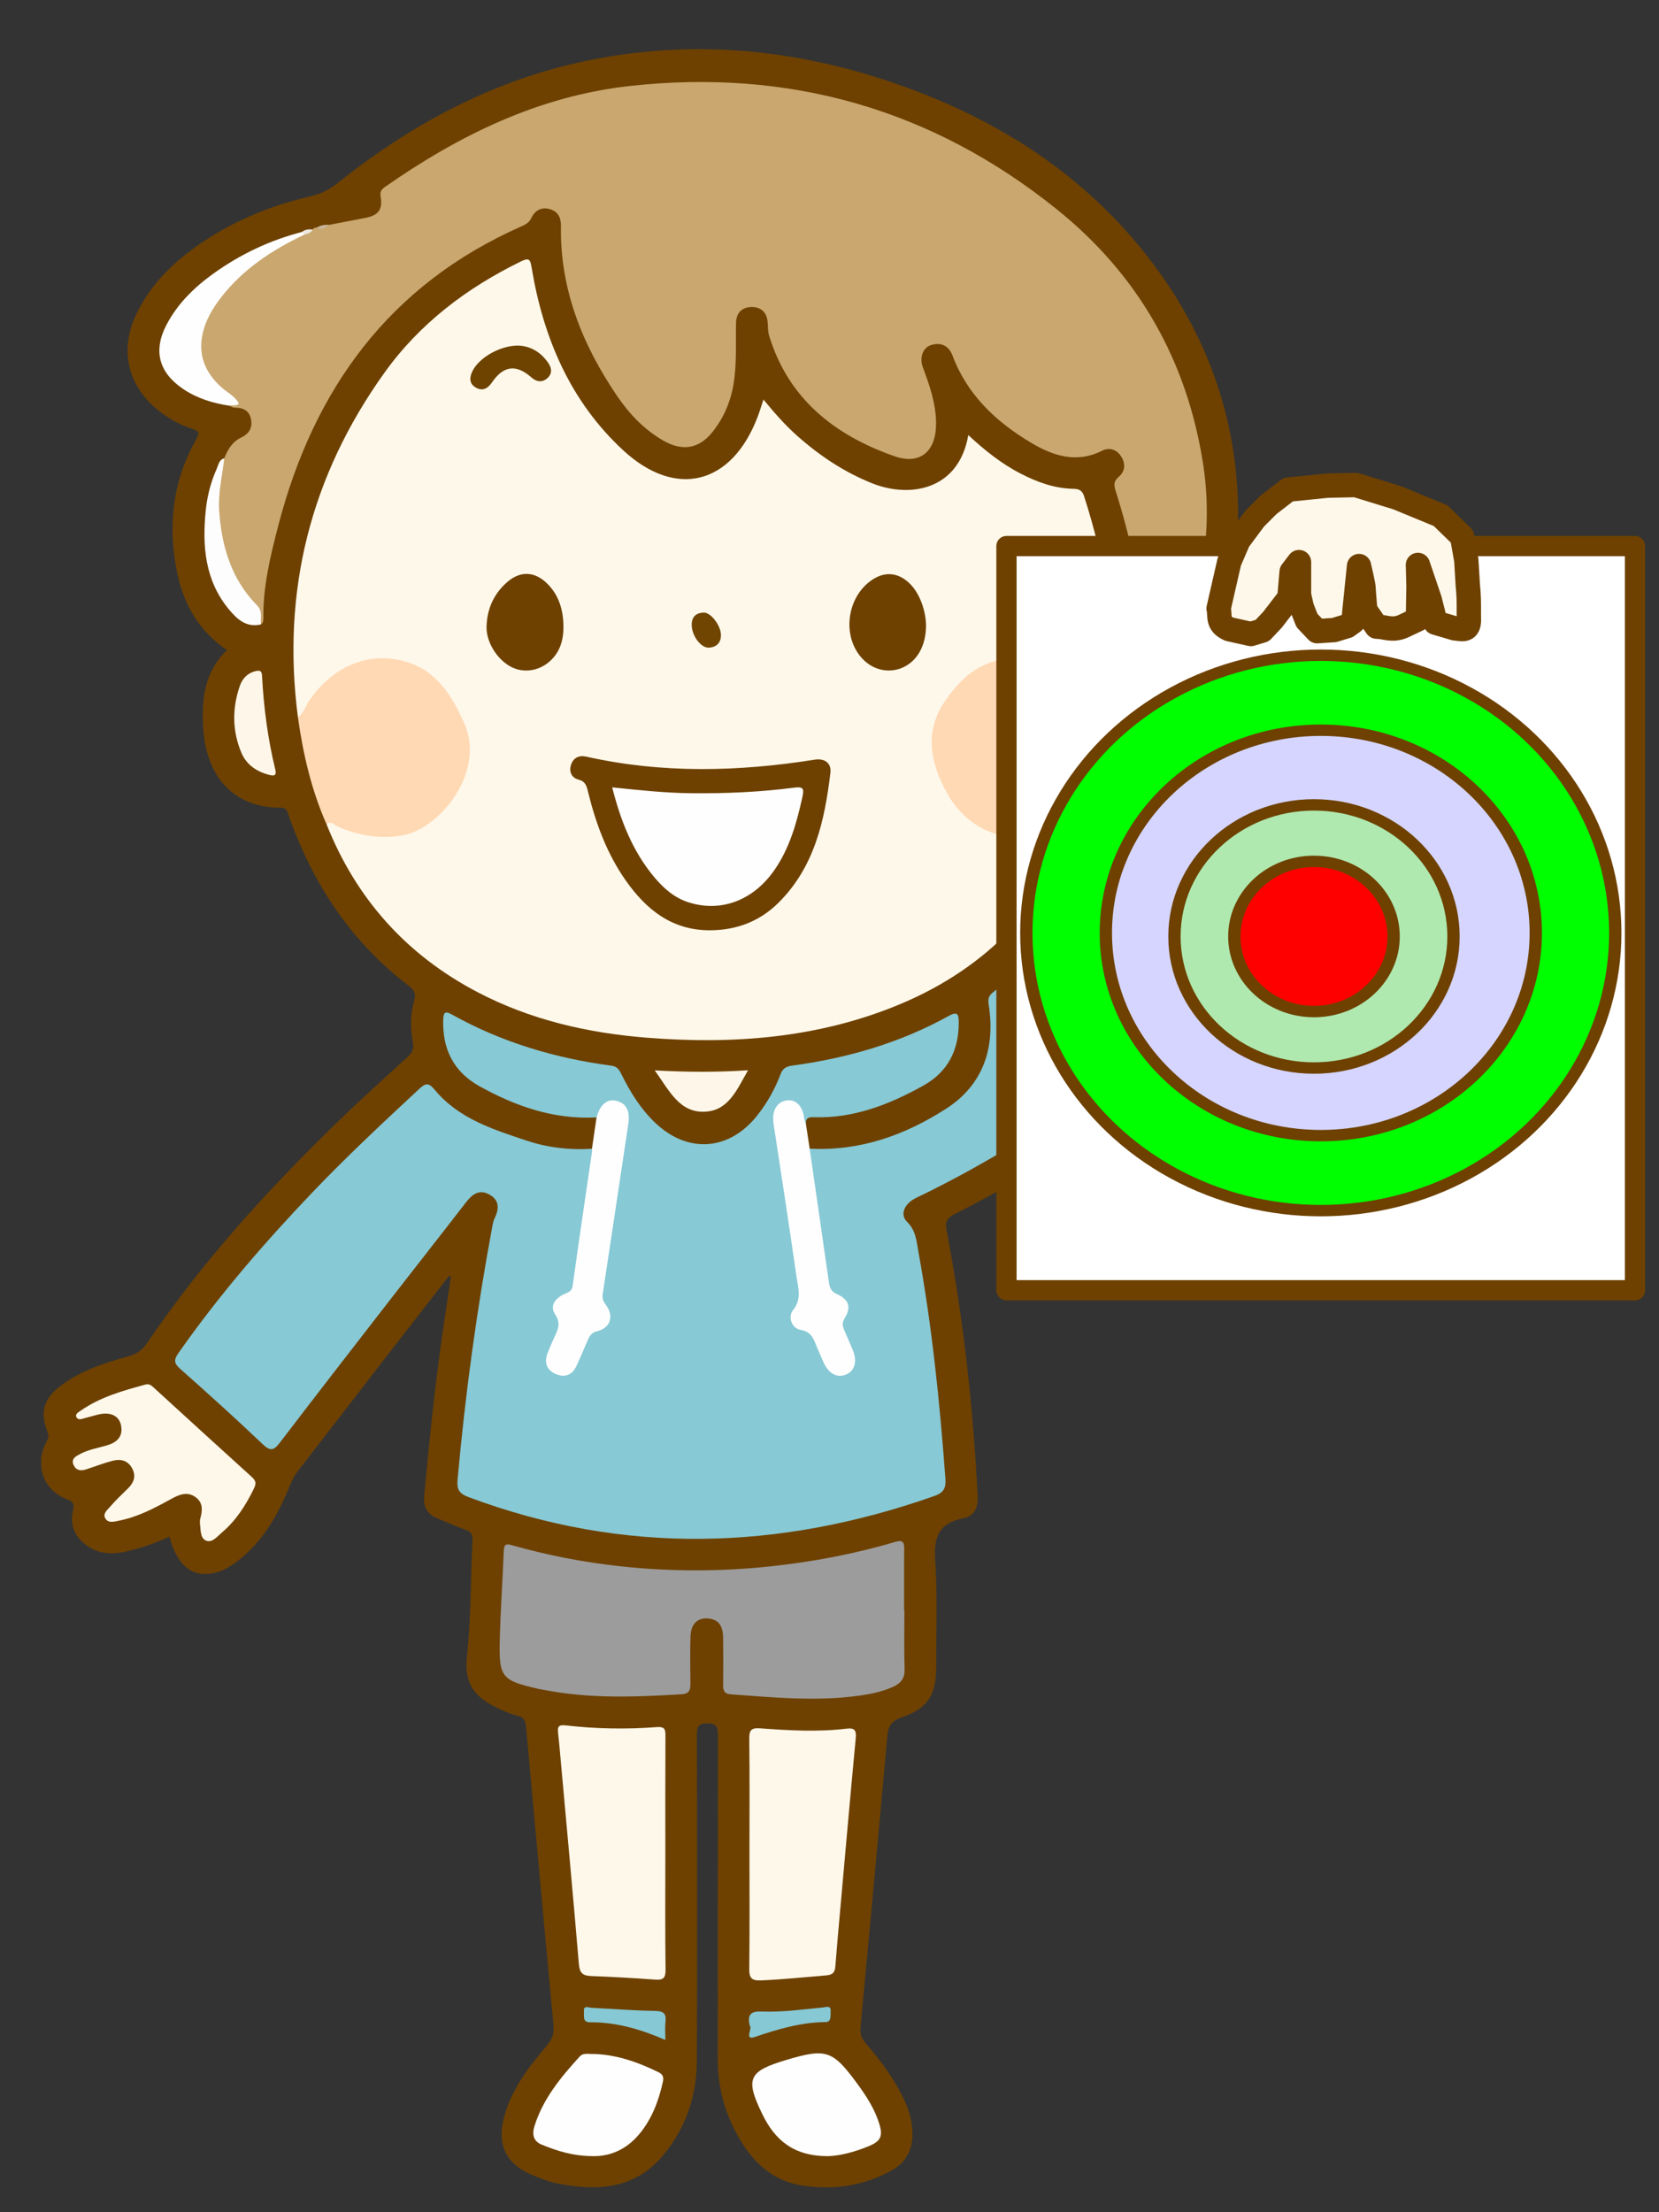 <?xml version="1.0" encoding="UTF-8" standalone="no"?>
<svg
   xmlns:dc="http://purl.org/dc/elements/1.1/"
   xmlns:cc="http://creativecommons.org/ns#"
   xmlns:rdf="http://www.w3.org/1999/02/22-rdf-syntax-ns#"
   xmlns:svg="http://www.w3.org/2000/svg"
   xmlns="http://www.w3.org/2000/svg"
   xmlns:sodipodi="http://sodipodi.sourceforge.net/DTD/sodipodi-0.dtd"
   xmlns:inkscape="http://www.inkscape.org/namespaces/inkscape"
   version="1.1"
   x="0"
   y="0"
   width="450"
   height="600"
   viewBox="0 0 450 600"
   id="svg78"
   sodipodi:docname="imx_168.svg"
   inkscape:version="0.92.4 (5da689c313, 2019-01-14)">
  <rect x="0" y="0" width="450" height="600" fill="#333333" stroke="none"/>
  <sodipodi:namedview
     pagecolor="#ffffff"
     bordercolor="#666666"
     borderopacity="1"
     objecttolerance="10"
     gridtolerance="10"
     guidetolerance="10"
     inkscape:pageopacity="0"
     inkscape:pageshadow="2"
     inkscape:window-width="1920"
     inkscape:window-height="1020"
     id="namedview80"
     showgrid="false"
     inkscape:zoom="0.76026059"
     inkscape:cx="11.607407"
     inkscape:cy="493.86037"
     inkscape:window-x="0"
     inkscape:window-y="0"
     inkscape:window-maximized="1"
     inkscape:current-layer="svg78" />
  <defs
     id="defs5">
    <clipPath
       id="Clip_1">
      <path
         d="M 0.06,0.65 H 597.492 V 878 H 0.06 Z"
         id="path2"
         inkscape:connector-curvature="0" />
    </clipPath>
  </defs>
  <g
     id="Layer_1"
     transform="matrix(0.661,0,0,0.661,11.12,12.91)">
    <g
       clip-path="url(#Clip_1)"
       id="g9">
      <path
         d="m 167.477,503.985 c -8.548,10.985 -17.116,21.954 -25.637,32.961 -12.129,15.669 -24.213,31.373 -36.345,47.04 -1.44,1.858 -2.489,3.845 -3.373,6.041 -4.839,12.013 -11.072,23.093 -21.677,31.117 -2.408,1.822 -4.923,3.45 -7.815,4.33 -9.779,2.975 -16.549,-1.851 -19.93,-14.475 -5.861,2.692 -11.889,4.795 -18.145,6.166 -5.957,1.305 -11.584,0.84 -16.542,-3.132 -4.46,-3.574 -6.163,-8.21 -4.893,-13.747 0.558,-2.434 0.403,-3.559 -2.364,-4.602 -9.92,-3.737 -13.564,-14.27 -8.452,-23.729 0.783,-1.449 0.987,-2.42 0.333,-4.057 -3.158,-7.907 -1.55,-13.523 5.402,-18.807 8.372,-6.363 18.259,-9.437 28.189,-12.223 3.256,-0.913 5.385,-2.499 7.287,-5.305 22.434,-33.099 49.15,-62.546 77.757,-90.332 9.552,-9.279 19.454,-18.199 29.274,-27.198 1.866,-1.71 2.557,-3.184 2.051,-5.943 -1.022,-5.567 -1.12,-11.31 0.51,-16.841 0.816,-2.767 0.248,-4.431 -2.123,-6.232 -23.515,-17.859 -39.102,-41.397 -49.016,-68.96 -0.665,-1.849 -0.631,-4.216 -3.902,-4.197 -16.048,0.094 -30.457,-9.628 -31.577,-33.902 -0.514,-11.138 0.715,-22.06 9.83,-30.746 -11.373,-7.676 -17.751,-18.627 -20.441,-31.72 -3.916,-19.066 -1.941,-37.462 7.722,-54.59 1.768,-3.133 0.977,-3.617 -1.837,-4.555 -4.904,-1.635 -9.429,-4.131 -13.502,-7.375 -12.61,-10.044 -16.134,-24.689 -9.298,-39.278 6.216,-13.264 16.553,-22.83 28.546,-30.677 13.198,-8.635 27.693,-14.46 43.03,-17.971 4.391,-1.005 7.921,-2.84 11.372,-5.6 30.983,-24.778 65.352,-42.901 104.494,-50.56 44.39,-8.685 87.827,-3.678 130.05,11.937 40.014,14.799 74.441,37.774 100.186,72.256 24.419,32.704 36.16,69.668 34.451,110.643 -0.277,6.649 -0.908,13.311 -2.574,19.76 -0.849,3.29 0.634,4.359 3.212,4.705 3.16,0.425 2.054,-2.377 2.189,-3.715 0.601,-5.976 1.441,-11.887 3.276,-17.622 1.171,-3.66 2.77,-7.126 4.972,-10.29 8.509,-12.225 21.057,-11.936 29.012,0.665 0.512,0.811 0.988,1.644 1.511,2.517 2.639,-2.255 4.969,-4.676 7.7,-6.496 6.906,-4.605 14.418,-3.013 19.171,3.804 4.05,5.807 5.003,12.566 5.834,19.352 0.353,0.019 0.707,0.149 0.94,0.034 5.846,-2.878 11.738,-4.048 17.421,0.188 5.879,4.382 6.213,10.774 5.217,17.191 -0.446,2.878 -0.41,4.307 2.622,5.588 3.72,1.572 5.218,4.791 5.706,9.108 1.64,14.505 -7.598,23.519 -16.012,32.868 -8.509,9.455 -18.706,17.021 -29.196,24.137 -2.801,1.901 -4.632,3.802 -5.584,7.441 -1.761,6.732 -5.386,12.858 -8.763,18.964 -26.035,47.071 -62.42,84.738 -105.737,116.077 -18.091,13.089 -37.133,24.636 -57.089,34.63 -3.378,1.691 -3.925,3.353 -3.248,6.913 6.843,36.023 10.879,72.381 12.701,109 0.239,4.793 -1.541,8.08 -6.001,8.943 -9.914,1.918 -12.082,7.662 -11.428,17.187 1.003,14.597 0.374,29.308 0.408,43.97 0.026,11.244 -3.484,16.872 -14.274,20.559 -4.315,1.475 -5.416,3.693 -5.776,7.705 -3.571,39.789 -7.257,79.568 -10.997,119.342 -0.254,2.698 0.416,4.648 2.191,6.692 5.9,6.796 11.243,14.01 15.257,22.128 2.087,4.22 3.513,8.631 3.813,13.343 0.449,7.054 -1.943,12.931 -8.206,16.468 -11.742,6.631 -24.571,8.429 -37.671,6.234 -10.146,-1.699 -17.874,-7.875 -23.45,-16.474 -6.949,-10.718 -10.552,-22.465 -10.537,-35.327 0.051,-44.327 -0.01,-88.655 0.081,-132.982 0.007,-3.288 -0.641,-4.728 -4.327,-4.734 -3.638,-0.007 -4.329,1.293 -4.321,4.647 0.106,44.661 0.215,89.322 -0.013,133.982 -0.074,14.36 -4.562,27.551 -13.884,38.688 -11.671,13.944 -27.095,14.685 -43.361,11.481 -3.549,-0.7 -6.99,-2.128 -10.365,-3.502 -10.29,-4.189 -14.338,-12.042 -11.709,-22.807 2.891,-11.84 10.088,-21.252 17.784,-30.259 2.256,-2.64 3.029,-5.085 2.708,-8.5 -3.838,-40.763 -7.545,-81.538 -11.246,-122.314 -0.215,-2.378 -0.795,-3.903 -3.529,-4.548 -3.033,-0.716 -5.957,-2.068 -8.787,-3.437 -8.481,-4.104 -13.152,-9.699 -11.997,-20.386 1.732,-16.015 1.595,-32.23 2.328,-48.356 0.098,-2.153 -0.557,-3.29 -2.673,-4.039 -3.907,-1.383 -7.682,-3.136 -11.535,-4.677 -4.268,-1.708 -6.046,-4.662 -5.607,-9.362 2.057,-22.043 4.277,-44.066 7.424,-65.986 1.144,-7.972 2.363,-15.933 3.548,-23.899 -0.248,-0.112 -0.496,-0.224 -0.744,-0.336"
         id="path7"
         inkscape:connector-curvature="0"
         style="fill:#6e4100" />
    </g>
    <path
       d="m 532.194,463.874 c -3.995,0.053 -6.324,-1.817 -6.907,-5.408 -0.588,-3.627 1.136,-6.146 4.665,-7.184 2.7,-0.795 5.523,-1.183 8.208,-2.02 21.482,-6.697 33.447,-21.835 38.027,-43.336 1.72,-8.075 3.68,-10.418 8.683,-9.384 4.347,0.898 5.485,3.943 4.279,11.455 -4.505,28.074 -26.409,50.517 -54.248,55.569 -0.978,0.178 -1.98,0.228 -2.707,0.308"
       id="path11"
       inkscape:connector-curvature="0"
       style="fill:#ff7164" />
    <path
       d="m 558.48,385.763 c -2.837,18.779 -13.884,33.15 -32.444,41.861 -2.699,1.267 -5.541,2.321 -8.418,3.096 -4.838,1.303 -8.306,-0.334 -9.159,-4.332 -0.939,-4.406 1.4,-6.818 5.456,-8.095 12.997,-4.091 23.04,-11.7 28.737,-24.415 1.579,-3.522 2.558,-7.214 3.059,-11.016 0.577,-4.372 2.891,-6.731 7.347,-6.269 4.403,0.458 5.633,3.556 5.422,9.17"
       id="path13"
       inkscape:connector-curvature="0"
       style="fill:#ff7164" />
    <path
       d="m 105.428,274.765 c -6.748,-51.837 5.201,-99.091 35.589,-141.466 14.425,-20.114 33.733,-34.721 55.941,-45.568 3.371,-1.646 3.814,-0.818 4.386,2.616 4.794,28.778 15.828,54.764 37.515,74.846 21.716,20.11 44.591,14.104 55.184,-13.583 0.829,-2.167 1.49,-4.397 2.429,-7.193 4.459,5.415 8.776,10.372 13.696,14.751 9.268,8.25 19.431,15.047 31.016,19.652 15.21,6.045 35.428,2.943 39.341,-19.836 6.683,6.232 13.667,11.82 21.714,15.934 6.724,3.439 13.699,5.963 21.367,6.121 2.011,0.041 3.583,0.415 4.38,2.881 8.953,27.69 13.659,55.853 9.919,85.012 -0.126,0.981 -0.443,1.938 -0.671,2.907 -2.624,0.104 -3.063,-2.271 -4.059,-3.805 -8.981,-13.832 -25.913,-18.256 -40.465,-15.324 -13.296,2.68 -30.978,21.972 -24.553,41.447 2.219,6.728 5.269,12.913 10.031,18.192 10.748,11.913 28.154,13.693 41.669,4.267 1.771,-1.235 3.379,-2.728 5.36,-3.621 0.736,-0.332 1.952,-1.127 2.023,0.738 -13.513,37.185 -38.454,63.675 -74.941,78.863 -33.295,13.859 -68.258,16.492 -103.815,13.652 -24.237,-1.935 -47.635,-7.314 -69.328,-18.665 -29.155,-15.255 -49.803,-38.278 -61.971,-68.875 1.262,-3.186 3.293,-1.03 4.748,-0.456 6.067,2.392 12.14,4.331 18.812,4.264 15.412,-0.155 29.595,-12.386 33.265,-27.387 3.278,-13.397 -8.008,-35.985 -22.422,-41.258 -12.492,-4.57 -28.566,-0.313 -37.32,10.71 -1.861,2.342 -3.59,4.783 -5.184,7.321 -0.855,1.361 -1.539,3.062 -3.656,2.863"
       id="path15"
       inkscape:connector-curvature="0"
       style="fill:#fef8ea" />
    <path
       d="m 227.978,438.971 c -17.397,0.923 -33.136,-4.518 -48.043,-12.802 -10.634,-5.91 -15.276,-15.302 -14.875,-27.352 0.086,-2.59 0.547,-3.756 3.427,-2.145 20.44,11.432 42.475,18.003 65.602,21.065 2.478,0.329 3.285,1.857 4.181,3.675 3.553,7.205 7.766,13.968 13.594,19.586 13.416,12.934 30.503,11.771 42.079,-2.864 4.055,-5.125 7.223,-10.787 9.539,-16.886 0.882,-2.325 2.234,-3.199 4.72,-3.533 22.599,-3.041 44.234,-9.28 64.268,-20.371 3.523,-1.95 4.094,-0.856 4.128,2.428 0.12,11.458 -4.41,20.495 -14.456,26.099 -13.937,7.775 -28.579,13.542 -44.967,13.011 -1.87,-0.061 -3.338,0.134 -3.325,2.471 -2.175,-0.18 -1.731,-2.124 -2.166,-3.379 -1.007,-2.902 -2.819,-4.709 -5.959,-3.891 -2.996,0.779 -4.169,3.175 -3.808,6.186 0.495,4.133 1.236,8.233 1.873,12.346 2.854,18.428 5.543,36.879 8.211,55.334 0.442,3.065 0.345,5.82 -1.105,8.69 -2.251,4.457 -1.429,6.675 3.125,8.678 2.356,1.036 3.694,2.636 4.646,4.876 1.369,3.217 2.589,6.507 4.223,9.598 1.394,2.637 3.662,4.095 6.615,2.914 3.031,-1.212 3.352,-3.88 2.57,-6.721 -0.575,-2.089 -1.375,-4.117 -2.347,-6.048 -1.719,-3.417 -2.495,-6.752 -0.753,-10.5 1.219,-2.62 0.192,-4.98 -2.319,-6.372 -3.456,-1.918 -4.476,-4.966 -4.985,-8.649 -2.119,-15.338 -4.408,-30.653 -6.657,-45.973 -0.316,-2.155 -1.466,-4.562 0.418,-6.66 20.631,1.113 39.242,-5.569 56.095,-16.458 15.18,-9.808 20.168,-25.008 17.36,-42.673 -0.374,-2.349 0.041,-3.616 1.806,-5.039 37.091,-29.906 68.066,-65.039 90.996,-106.984 1.373,-2.511 2.444,-2.268 4.497,-0.953 14.438,9.247 28.873,18.503 43.477,27.482 3.304,2.032 2.06,3.731 0.919,6.053 -13.12,26.688 -30.645,50.254 -50.919,71.861 -33.675,35.889 -73.318,63.592 -117.288,85.342 -1.789,0.884 -3.703,1.621 -5.287,2.792 -3.115,2.303 -4.401,5.949 -1.674,8.628 3.65,3.586 3.856,7.951 4.634,12.236 5.6,30.819 8.787,61.925 11.078,93.146 0.296,4.038 -0.836,5.787 -4.658,7.131 -63.645,22.379 -127.271,24.243 -191.017,0.415 -3.74,-1.397 -4.88,-2.974 -4.507,-7.142 3.134,-34.994 7.871,-69.756 14.321,-104.288 0.182,-0.974 0.399,-1.983 0.832,-2.861 1.928,-3.907 2.122,-7.565 -2.156,-9.892 -4.248,-2.31 -7.104,0.061 -9.69,3.413 -10.275,13.318 -20.697,26.523 -31.006,39.814 -15.106,19.477 -30.221,38.949 -45.18,58.538 -2.426,3.177 -3.821,3.836 -7.1,0.708 -11.081,-10.569 -22.47,-20.822 -33.925,-30.988 -2.585,-2.295 -2.502,-3.75 -0.615,-6.443 16.388,-23.386 34.956,-44.928 54.638,-65.567 14.144,-14.832 29.102,-28.806 44.099,-42.753 2.638,-2.453 3.871,-2.721 6.409,0.34 9.832,11.857 24.016,16.29 37.898,20.9 8.568,2.844 17.538,3.873 26.619,3.282 1.688,1.488 1.043,3.357 0.786,5.125 -2.44,16.783 -5.112,33.533 -7.329,50.347 -0.342,2.589 -1.556,4.237 -3.81,5.397 -3.568,1.837 -4.619,4.618 -2.723,8.279 1.19,2.299 0.774,4.481 -0.231,6.702 -1.096,2.424 -2.111,4.887 -3.08,7.364 -1.214,3.102 -1.205,6.066 2.303,7.605 3.281,1.439 5.326,-0.457 6.821,-3.23 1.188,-2.204 2.024,-4.557 3.016,-6.845 1.415,-3.262 3.083,-6.172 6.767,-7.528 3.059,-1.127 4.045,-4.104 2.616,-6.566 -3.007,-5.18 -1.693,-10.372 -0.902,-15.529 3.099,-20.215 5.789,-40.491 9.051,-60.681 0.213,-1.316 0.404,-2.632 0.203,-3.969 -0.297,-1.969 -1.327,-3.379 -3.2,-4.108 -1.936,-0.754 -3.549,-0.119 -5.043,1.167 -1.259,1.083 -1.764,2.853 -3.355,3.619"
       id="path17"
       inkscape:connector-curvature="0"
       style="fill:#87c9d5" />
    <path
       d="m 111.504,74.649 c 0.369,-0.709 1.016,-0.839 1.731,-0.827 1.767,0.119 3.384,-0.455 4.989,-1.08 5.023,-0.967 10.049,-1.914 15.068,-2.905 5.183,-1.023 6.987,-3.404 6.074,-8.729 -0.363,-2.115 0.489,-3.027 1.944,-4.043 30.423,-21.243 63.128,-37.226 100.471,-41.332 65.134,-7.162 123.748,9.427 174.921,50.498 33.596,26.963 53.639,62.201 60.214,104.826 2.347,15.216 1.813,30.521 -0.926,45.713 -0.56,3.108 -1.662,5.126 -5.239,6.121 -7.51,2.088 -10.853,6.887 -10.576,14.842 0.138,3.945 -1.018,5.272 -4.916,5.149 -2.473,-0.078 -3.113,-0.93 -3.202,-3.176 -0.785,-19.919 -5.16,-39.171 -11.153,-58.085 -0.779,-2.46 -0.535,-3.89 1.428,-5.574 2.635,-2.259 2.708,-5.4 1.001,-8.17 -1.75,-2.841 -4.79,-4.036 -7.824,-2.5 -10.575,5.352 -20.195,2.155 -29.32,-3.3 -14.293,-8.543 -26.055,-19.552 -32.102,-35.629 -1.54,-4.095 -4.609,-5.636 -8.762,-4.426 -3.369,0.981 -4.971,5.059 -3.446,9.162 2.791,7.509 5.43,15.016 5.42,23.165 -0.013,11.273 -6.463,17.034 -17.111,13.302 -24.46,-8.572 -43.466,-23.456 -51.399,-49.47 -0.521,-1.711 -0.457,-3.61 -0.588,-5.426 -0.289,-3.991 -2.624,-6.281 -6.386,-6.316 -4.001,-0.038 -6.513,2.25 -6.603,6.544 -0.17,8.146 0.332,16.298 -0.911,24.429 -1.164,7.611 -4.031,14.411 -8.793,20.366 -5.431,6.794 -12.233,7.969 -19.982,3.566 -7.986,-4.54 -14.16,-11.073 -19.247,-18.585 -14.201,-20.967 -23.311,-43.674 -22.915,-69.461 0.057,-3.702 -1.3,-6.221 -4.878,-7.09 -3.363,-0.817 -5.893,0.757 -7.314,3.776 -0.881,1.873 -2.411,2.654 -4.092,3.397 -54.196,23.951 -85.183,66.795 -99.737,122.871 -3.21,12.367 -6.246,24.836 -6.101,37.78 0.011,1.006 -0.024,2.016 -1.005,2.656 -1.45,-5.414 -5.413,-9.315 -8.227,-13.917 -10.38,-16.982 -13.83,-34.99 -6.799,-54.23 1.379,-3.622 3.339,-6.841 6.965,-8.559 3.349,-1.587 4.709,-4.13 3.973,-7.634 -0.735,-3.497 -3.307,-4.635 -6.662,-4.602 -0.753,0.008 -1.511,-0.536 -2.267,-0.826 1.488,-1.745 0.633,-2.858 -0.887,-4.053 -16.604,-13.058 -13.97,-27.263 -3.23,-41.228 9.034,-11.747 20.74,-20.004 34.499,-25.403 1.174,-0.84 2.766,-0.651 3.902,-1.587"
       id="path19"
       inkscape:connector-curvature="0"
       style="fill:#c9a76f" />
    <path
       d="m 354.306,641.246 c 0,7.992 -0.192,15.99 0.085,23.973 0.131,3.79 -1.428,5.875 -4.634,7.337 -5.381,2.453 -11.145,3.37 -16.906,4.035 -16.61,1.916 -33.178,0.276 -49.75,-0.9 -2.766,-0.196 -3.21,-1.621 -3.185,-3.924 0.07,-6.493 0.089,-12.987 -0.008,-19.48 -0.061,-4.006 -1.348,-7.277 -6.036,-7.72 -4.425,-0.419 -7.193,2.199 -7.346,7.383 -0.192,6.488 -0.11,12.987 -0.031,19.479 0.031,2.549 -0.616,4.039 -3.537,4.217 -19.11,1.161 -38.196,1.943 -57.135,-1.91 -0.488,-0.099 -0.993,-0.128 -1.478,-0.239 -15.384,-3.517 -16.483,-4.701 -16.077,-20.331 0.315,-12.122 1.158,-24.23 1.64,-36.35 0.101,-2.55 0.788,-3.043 3.286,-2.334 14.728,4.18 29.714,7.076 44.946,8.705 20.416,2.184 40.82,2.177 61.238,-0.015 17.384,-1.866 34.498,-5.086 51.26,-10.062 3.284,-0.975 3.616,0.512 3.588,3.164 -0.089,8.323 -0.033,16.648 -0.033,24.972 0.038,0 0.076,0 0.113,0"
       id="path21"
       inkscape:connector-curvature="0"
       style="fill:#9c9c9c" />
    <path
       d="m 585.088,246.702 c -0.101,4.353 -1.988,7.487 -4.051,10.452 -11.17,16.047 -26.683,27.213 -42.681,37.837 -1.579,1.049 -2.652,0.618 -4.025,-0.257 -13.597,-8.669 -27.637,-16.719 -40.707,-26.117 -9.23,-6.638 -15.919,-16.042 -19.944,-26.904 -1.997,-5.387 -0.629,-7.013 5.094,-6.927 5.326,0.08 10.042,1.919 14.31,5.073 5.482,4.051 10.527,2.327 11.773,-4.373 1.395,-7.511 2.142,-15.141 3.286,-22.701 0.756,-4.99 2.495,-9.615 5.497,-13.755 2.08,-2.869 3.859,-2.565 5.753,0.123 2.11,2.992 2.9,6.416 2.713,9.928 -0.255,4.806 -0.92,9.592 -1.484,14.378 -0.51,4.329 1.55,7.808 5.298,8.204 4.066,0.429 6.6,-1.478 7.491,-5.602 1.855,-8.576 5.303,-16.445 11.066,-23.135 3.462,-4.02 4.179,-3.764 6.023,1.109 3.224,8.525 1.346,16.786 -1.551,24.824 -1.338,3.713 -1.876,6.883 1.579,9.286 3.647,2.536 6.916,1.132 9.739,-1.845 3.545,-3.737 7.07,-7.496 10.731,-11.117 1.255,-1.241 3.128,-2.948 4.716,-1.714 1.373,1.067 0.784,3.505 0.257,5.236 -1.241,4.075 -3.99,7.246 -6.747,10.372 -1.101,1.248 -2.318,2.394 -3.399,3.657 -2.842,3.321 -3.009,7.386 -0.221,9.807 3.147,2.732 6.447,2.371 9.397,-0.353 2.753,-2.544 5.861,-4.312 10.087,-5.486"
       id="path23"
       inkscape:connector-curvature="0"
       style="fill:#fef8ea" />
    <path
       d="m 427.24,313.733 c -2.621,-0.698 -3.66,1.781 -5.164,2.9 -17.429,12.968 -39.783,8.288 -50.276,-10.722 -7.003,-12.686 -9.511,-25.49 -0.457,-38.329 3.744,-5.308 8.016,-10.166 13.861,-13.337 16.106,-8.738 40.089,-1.835 49.85,14.335 0.674,1.118 1.451,2.174 2.18,3.259 -1.326,14.443 -4.607,28.419 -9.994,41.894"
       id="path25"
       inkscape:connector-curvature="0"
       style="fill:#ffd9b4" />
    <path
       d="m 256.207,740.808 c 0,15.975 -0.104,31.951 0.084,47.924 0.039,3.364 -0.985,4.246 -4.172,4.016 -8.782,-0.634 -17.578,-1.144 -26.377,-1.469 -3.413,-0.126 -4.712,-1.256 -5.016,-4.868 -2.371,-28.157 -4.984,-56.293 -7.527,-84.436 -0.314,-3.476 -0.608,-6.955 -1,-10.423 -0.271,-2.406 0.013,-3.474 3.083,-3.123 12.413,1.417 24.899,1.643 37.353,0.699 3.477,-0.263 3.632,1.051 3.617,3.755 -0.091,15.975 -0.045,31.95 -0.045,47.925"
       id="path27"
       inkscape:connector-curvature="0"
       style="fill:#fef8ea" />
    <path
       d="m 105.428,274.765 c 2.413,-1.726 3.11,-4.633 4.696,-6.928 9.611,-13.906 24.166,-20.164 39.063,-16.022 13.054,3.629 19.328,13.77 24.537,25.505 8.845,19.926 -10.125,43.354 -25.484,45.961 -9.301,1.579 -18.12,0.044 -26.67,-3.746 -1.326,-0.588 -2.569,-2.525 -4.385,-0.826 -6.203,-14.037 -9.645,-28.813 -11.757,-43.944"
       id="path29"
       inkscape:connector-curvature="0"
       style="fill:#ffd9b4" />
    <path
       d="m 290.726,740.823 c 0,-15.658 0.111,-31.318 -0.083,-46.974 -0.045,-3.582 0.962,-4.473 4.473,-4.213 11.782,0.872 23.599,1.562 35.386,0.14 3.42,-0.413 4.142,0.665 3.834,3.936 -2.279,24.188 -4.403,48.39 -6.565,72.589 -0.622,6.961 -1.259,13.921 -1.789,20.89 -0.189,2.488 -0.953,3.597 -3.809,3.827 -8.953,0.721 -17.879,1.69 -26.868,2.05 -3.807,0.153 -4.705,-1.126 -4.661,-4.771 0.191,-15.823 0.082,-31.649 0.082,-47.474"
       id="path31"
       inkscape:connector-curvature="0"
       style="fill:#fef8ea" />
    <path
       d="m 65.208,605.575 c 0.036,-0.772 -0.033,-1.296 0.098,-1.765 0.934,-3.354 1.37,-6.711 -1.888,-9.043 -3.547,-2.54 -6.98,-0.917 -10.258,0.889 -6.696,3.689 -13.45,7.246 -21.044,8.748 -1.916,0.379 -4.275,1.191 -5.588,-0.698 -1.467,-2.111 0.752,-3.704 1.919,-5.081 2.249,-2.655 4.831,-5.031 7.306,-7.49 2.349,-2.334 3.337,-4.928 1.7,-8.082 -1.764,-3.4 -4.781,-4.048 -8.081,-3.194 -3.688,0.954 -7.258,2.36 -10.89,3.537 -2.114,0.685 -4.046,0.486 -5.077,-1.757 -1.193,-2.593 0.846,-3.594 2.599,-4.538 3.547,-1.911 7.539,-2.498 11.339,-3.66 3.994,-1.221 6.384,-3.671 5.505,-8.094 -0.782,-3.933 -4.26,-5.604 -9.028,-4.54 -1.942,0.433 -3.842,1.05 -5.775,1.526 -1.223,0.301 -2.783,1.092 -3.515,-0.404 -0.633,-1.295 0.887,-2.022 1.767,-2.637 8.037,-5.622 17.314,-8.193 26.609,-10.725 1.584,-0.431 2.507,0.492 3.483,1.382 13.387,12.213 26.739,24.464 40.185,36.611 1.698,1.535 1.768,2.701 0.807,4.678 -3.304,6.799 -7.28,13.073 -13.096,18.005 -1.967,1.667 -4.12,4.529 -6.687,3.306 -2.395,-1.141 -1.989,-4.646 -2.39,-6.974"
       id="path33"
       inkscape:connector-curvature="0"
       style="fill:#fef8ea" />
    <path
       d="m 226.743,865.17 c -8.207,0.017 -14.837,-2.072 -21.329,-4.734 -3.581,-1.47 -3.874,-4.488 -2.938,-7.511 3.488,-11.253 10.813,-20.081 18.563,-28.607 1.322,-1.455 3.055,-1.092 4.675,-1.084 9.873,0.049 18.897,3.215 27.647,7.483 1.896,0.925 2.243,2.134 1.834,3.976 -1.753,7.879 -4.519,15.292 -9.789,21.566 -5.15,6.132 -11.787,9.001 -18.663,8.911"
       id="path35"
       inkscape:connector-curvature="0"
       style="fill:#fefefe" />
    <path
       d="m 323.098,865.167 c -14.232,0.105 -21.934,-6.621 -27.041,-17.108 -7.168,-14.721 -5.835,-17.712 9.872,-22.382 16.317,-4.852 18.942,-3.969 29.024,9.753 3.743,5.095 7.17,10.388 9.044,16.48 1.596,5.19 0.548,7.17 -4.464,9.231 -5.874,2.415 -11.953,3.927 -16.435,4.026"
       id="path37"
       inkscape:connector-curvature="0"
       style="fill:#fefefe" />
    <path
       d="m 227.978,438.971 c 1.461,-5.288 4.364,-7.741 8.089,-6.835 4.118,1.002 5.748,4.141 4.949,9.464 -3.5,23.309 -6.978,46.622 -10.517,69.925 -0.276,1.813 0.271,3.012 1.369,4.469 3.377,4.482 1.762,9.422 -3.594,10.693 -2.182,0.518 -3.037,1.689 -3.782,3.408 -1.589,3.661 -3.127,7.347 -4.82,10.96 -1.834,3.913 -5.078,4.77 -8.733,3.068 -3.542,-1.649 -4.483,-4.731 -3.071,-8.386 0.898,-2.325 1.868,-4.628 2.936,-6.879 1.422,-2.994 2.552,-5.494 0.199,-9.027 -2.355,-3.535 0.012,-6.643 3.654,-8.344 1.625,-0.759 3.185,-1.007 3.524,-3.47 2.536,-18.417 5.286,-36.805 7.959,-55.203 0.046,-0.322 -0.031,-0.662 -0.051,-0.993 0.629,-4.282 1.259,-8.566 1.889,-12.85"
       id="path39"
       inkscape:connector-curvature="0"
       style="fill:#fefefe" />
    <path
       d="m 315.432,451.782 c 2.626,18.214 5.26,36.428 7.867,54.646 0.315,2.198 0.784,3.908 3.257,4.995 4.967,2.184 6.05,5.414 3.261,9.904 -1.206,1.942 -0.894,3.313 -0.172,4.999 1.177,2.75 2.415,5.475 3.541,8.246 1.826,4.494 0.726,8.382 -2.708,9.845 -3.755,1.599 -7.241,-0.233 -9.36,-4.953 -0.953,-2.122 -1.876,-4.257 -2.77,-6.405 -1.308,-3.142 -2.08,-6.13 -6.616,-6.908 -3.748,-0.643 -5.279,-5.443 -3.172,-8.041 3.747,-4.618 2.145,-9.103 1.491,-13.646 -3.027,-21.012 -6.23,-41.999 -9.449,-62.982 -0.779,-5.078 1.313,-8.945 5.471,-9.506 3.834,-0.517 6.648,2.517 7.121,7.597 0.057,0.612 0.431,1.195 0.657,1.785 0.527,3.471 1.054,6.947 1.581,10.424"
       id="path41"
       inkscape:connector-curvature="0"
       style="fill:#fefefe" />
    <path
       d="m 108.162,76.698 c -13.368,6.35 -25.515,14.31 -34.622,26.275 -3.151,4.14 -5.764,8.602 -7.031,13.658 -2.29,9.136 0.66,16.615 7.586,22.791 2.407,2.147 5.565,3.59 7.121,6.649 -1.365,1.317 -2.811,0.314 -3.997,0.849 -6.785,-1.028 -13.236,-3.012 -18.968,-6.9 -9.918,-6.726 -12.285,-15.687 -6.755,-26.27 4.555,-8.715 11.452,-15.437 19.341,-21.086 10.997,-7.874 23.058,-13.614 36.195,-16.996 1.135,-0.489 1.277,0.111 1.13,1.03"
       id="path43"
       inkscape:connector-curvature="0"
       style="fill:#fefefe" />
    <path
       d="m 451.317,298.813 c -4.695,0.818 -5.482,-0.921 -4.35,-5.432 2.673,-10.657 4.117,-21.574 4.577,-32.549 0.151,-3.626 1.836,-4.744 4.726,-4.964 4.243,-0.324 8.72,-1.35 11.671,3.315 3.241,5.123 5.535,10.201 1.851,16.138 -4.12,6.639 -8.133,13.348 -12.091,20.086 -1.475,2.512 -3.17,4.282 -6.384,3.406"
       id="path45"
       inkscape:connector-curvature="0"
       style="fill:#fef8ea" />
    <path
       d="m 75.211,168.541 c -0.86,7.232 -2.599,14.33 -2.073,21.753 1.031,14.544 4.999,27.847 15.45,38.481 2.495,2.539 1.358,5.236 1.648,7.913 -5.978,1.391 -9.788,-2.154 -13.102,-6.152 -9.855,-11.888 -10.984,-25.971 -9.539,-40.534 0.592,-5.954 2.086,-11.764 4.55,-17.26 0.712,-1.589 0.885,-3.652 3.066,-4.201"
       id="path47"
       inkscape:connector-curvature="0"
       style="fill:#fefdfd" />
    <path
       d="m 88.744,255.714 c 1.749,-0.254 1.912,0.957 1.973,2.168 0.659,12.983 2.383,25.813 5.449,38.454 0.526,2.167 -0.303,2.647 -2.326,2.134 -5.295,-1.343 -9.522,-4.128 -11.658,-9.257 -3.736,-8.971 -3.742,-18.155 -0.599,-27.281 1.133,-3.292 3.513,-5.608 7.161,-6.218"
       id="path49"
       inkscape:connector-curvature="0"
       style="fill:#fef7e9" />
    <path
       d="m 251.857,419.67 c 13.238,0.734 25.292,0.803 38.29,-0.05 -4.52,7.854 -7.872,16.224 -17.128,16.961 -10.93,0.869 -15.121,-8.538 -21.162,-16.911"
       id="path51"
       inkscape:connector-curvature="0"
       style="fill:#fef7e9" />
    <path
       d="m 256.212,817.498 c -10.306,-4.473 -20.296,-7.328 -30.949,-7.238 -3.233,0.028 -2.296,-2.908 -2.458,-4.522 -0.261,-2.594 1.947,-1.487 3.225,-1.424 8.635,0.425 17.263,1.142 25.901,1.267 3.549,0.051 4.735,1.045 4.33,4.5 -0.262,2.231 -0.049,4.517 -0.049,7.417"
       id="path53"
       inkscape:connector-curvature="0"
       style="fill:#86c8d3" />
    <path
       d="m 290.839,811.689 c -1.149,-4.82 0.707,-6.022 4.827,-5.855 8.466,0.342 16.87,-0.863 25.283,-1.676 1.36,-0.131 3.275,-0.962 3.086,1.656 -0.122,1.694 0.436,4.326 -2.107,4.352 -10.117,0.107 -19.514,2.887 -29.012,6.116 -4.537,1.543 -0.817,-3.665 -2.077,-4.593"
       id="path55"
       inkscape:connector-curvature="0"
       style="fill:#86c8d3" />
    <path
       d="m 440.947,315.403 c 1.224,-4.639 1.224,-4.639 5.044,-3.161 -1.276,1.557 -2.507,3.061 -3.739,4.564 -1.095,0.147 -1.722,-0.142 -1.305,-1.403"
       id="path57"
       inkscape:connector-curvature="0"
       style="fill:#f6f3f1" />
    <path
       d="m 118.224,72.742 c -1.534,0.954 -2.895,2.712 -4.989,1.08 1.536,-0.944 3.217,-1.223 4.989,-1.08"
       id="path59"
       inkscape:connector-curvature="0"
       style="fill:#c9b59c" />
    <path
       d="m 440.947,315.403 c 0.435,0.468 0.87,0.935 1.305,1.403 -0.628,0.848 -1.257,1.696 -2.162,2.916 -0.651,-2.054 0.006,-3.208 0.857,-4.319"
       id="path61"
       inkscape:connector-curvature="0"
       style="fill:#e1dad1" />
    <path
       d="m 108.162,76.698 c -0.377,-0.344 -0.753,-0.687 -1.13,-1.03 1.318,-1.096 2.858,-1.216 4.471,-1.019 -0.694,1.367 -1.995,1.745 -3.341,2.049"
       id="path63"
       inkscape:connector-curvature="0"
       style="fill:#ece6de" />
    <path
       d="m 274.555,362.184 c -15.593,0.035 -26.151,-8.411 -34.598,-20.436 -7.771,-11.061 -12.316,-23.501 -15.505,-36.492 -0.593,-2.416 -1.058,-4.18 -3.962,-4.926 -2.68,-0.688 -3.901,-3.165 -3.01,-5.97 0.953,-3 3.28,-4.1 6.309,-3.422 31.159,6.986 62.414,6.201 93.729,1.235 4.029,-0.639 6.903,1.407 6.429,5.37 -2.36,19.712 -6.567,38.806 -21.453,53.477 -7.701,7.589 -17.194,11.127 -27.939,11.164"
       id="path65"
       inkscape:connector-curvature="0"
       style="fill:#6e4100" />
    <path
       d="m 363.186,237.421 c -0.061,3.194 -0.602,6.286 -1.941,9.21 -4.69,10.239 -17.267,12.069 -24.656,3.588 -8.366,-9.603 -5.515,-26.206 5.583,-32.512 5.135,-2.918 10.434,-1.942 14.828,2.729 3.68,3.912 6.174,10.758 6.186,16.985"
       id="path67"
       inkscape:connector-curvature="0"
       style="fill:#6e4100" />
    <path
       d="m 214.399,237.384 c 0.044,4.615 -0.866,8.952 -3.856,12.607 -4.07,4.974 -10.528,6.85 -16.116,4.783 -6.295,-2.328 -11.793,-10.186 -11.591,-17.22 0.209,-7.296 3.032,-13.59 8.639,-18.388 5.249,-4.492 11.085,-4.253 16.093,0.601 4.951,4.799 6.731,10.901 6.831,17.617"
       id="path69"
       inkscape:connector-curvature="0"
       style="fill:#6e4100" />
    <path
       d="m 195.671,122.263 c 5.041,0.115 9.487,2.589 12.633,7.358 1.475,2.236 1.398,4.504 -0.736,6.218 -2.112,1.696 -4.31,1.252 -6.3,-0.493 -6.257,-5.488 -11.423,-4.923 -16.177,2.001 -1.802,2.625 -3.974,3.735 -6.69,2.14 -2.821,-1.656 -2.613,-4.304 -1.226,-6.971 2.797,-5.377 11.166,-10.212 18.496,-10.253"
       id="path71"
       inkscape:connector-curvature="0"
       style="fill:#6e4300" />
    <path
       d="m 267.024,236.807 c 0.014,-3.257 1.8,-4.888 4.918,-4.984 2.905,-0.09 6.99,5.2 7.075,9.112 0.068,3.174 -1.686,5.014 -4.763,5.279 -3.392,0.294 -7.226,-4.837 -7.23,-9.407"
       id="path73"
       inkscape:connector-curvature="0"
       style="fill:#704501" />
    <path
       d="m 234.395,303.539 c 11.294,1.179 21.85,2.295 32.478,2.408 14.141,0.151 28.242,-0.487 42.266,-2.293 3.627,-0.467 4.076,0.346 3.308,3.848 -2.328,10.607 -5.224,20.952 -11.499,29.988 -8.68,12.499 -21.911,17.406 -35.11,13.259 -5.949,-1.87 -10.368,-5.798 -14.249,-10.449 -8.816,-10.568 -13.696,-22.984 -17.194,-36.761"
       id="path75"
       inkscape:connector-curvature="0"
       style="fill:#fefefe" />
  </g>
  <g
     id="g914"
     transform="matrix(0.661,0,0,0.661,518.703,-174.869)">
    <rect
       ry="0"
       y="488.613"
       x="-371.715"
       height="305.361"
       width="257.926"
       id="rect906"
       style="opacity:1;fill:#ffffff;fill-opacity:1;fill-rule:nonzero;stroke:#6e4100;stroke-width:8.309;stroke-linecap:round;stroke-linejoin:round;stroke-miterlimit:4;stroke-dasharray:none;stroke-opacity:1;paint-order:markers stroke fill" />
    <g
       style="stroke:#6e4100;stroke-width:6.034;stroke-miterlimit:4;stroke-dasharray:none;stroke-opacity:1"
       transform="matrix(0.837,0,0,0.775,-422.549,524.126)"
       id="g823">
      <ellipse
         style="opacity:1;fill:#00ff00;fill-opacity:1;fill-rule:nonzero;stroke:#6e4100;stroke-width:6.034;stroke-linecap:round;stroke-linejoin:round;stroke-miterlimit:4;stroke-dasharray:none;stroke-opacity:1;paint-order:markers stroke fill"
         id="path904"
         cx="214.851"
         cy="159"
         rx="144.377"
         ry="147.026" />
      <ellipse
         style="opacity:1;fill:#d5d5ff;fill-opacity:1;fill-rule:nonzero;stroke:#6e4100;stroke-width:6.034;stroke-linecap:round;stroke-linejoin:round;stroke-miterlimit:4;stroke-dasharray:none;stroke-opacity:1;paint-order:markers stroke fill"
         id="path904-3"
         cx="214.851"
         cy="159"
         rx="105.392"
         ry="107.326" />
      <ellipse
         style="opacity:1;fill:#afe9af;fill-opacity:1;fill-rule:nonzero;stroke:#6e4100;stroke-width:6.034;stroke-linecap:round;stroke-linejoin:round;stroke-miterlimit:4;stroke-dasharray:none;stroke-opacity:1;paint-order:markers stroke fill"
         id="path904-3-6"
         cx="211.502"
         cy="160.87"
         rx="68.406"
         ry="69.661" />
      <ellipse
         style="opacity:1;fill:#ff0000;fill-opacity:1;fill-rule:nonzero;stroke:#6e4100;stroke-width:6.034;stroke-linecap:round;stroke-linejoin:round;stroke-miterlimit:4;stroke-dasharray:none;stroke-opacity:1;paint-order:markers stroke fill"
         id="path904-3-6-7"
         cx="211.502"
         cy="160.87"
         rx="39.048"
         ry="39.764" />
    </g>
  </g>
  <path
     style="fill:#fef8ea;fill-opacity:1;stroke:#6e4100;stroke-width:6.606;stroke-linecap:round;stroke-linejoin:round;stroke-miterlimit:4;stroke-dasharray:none;stroke-opacity:1"
     d="m 333.432,152.404 -2.889,12.643 c 0.544,1.92 -0.619,4.054 2.889,5.604 l 5.867,1.308 3.072,-0.922 2.765,-2.918 4.608,-5.99 0.614,-7.066 1.997,-2.611 v 8.909 l 0.768,3.379 1.382,3.533 2.765,2.918 4.608,-0.307 3.533,-1.075 1.69,-1.229 1.536,-15.053 c 0,0 1.229,5.222 1.229,5.99 0,0.768 0.461,5.99 0.461,5.99 l 3.072,4.454 c 2.426,0.013 4.236,1.26 7.389,-0.18 l 3.824,-1.817 0.154,-9.062 -0.154,-5.683 3.226,9.523 1.536,6.144 5.222,1.536 c 1.661,0.096 3.729,1.007 3.84,-1.997 -0.067,-3.171 0.125,-5.565 -0.307,-9.83 l -0.397,-6.626 -1.139,-6.43 -5.837,-5.683 -11.706,-4.83 -11.296,-3.476 -7.719,0.165 -10.598,1.075 -5.376,4.147 -3.686,3.686 -4.454,5.99 z"
     id="path920"
     inkscape:connector-curvature="0"
     sodipodi:nodetypes="cccccccccccccccccscccccccccccccccccccccc" />
</svg>
